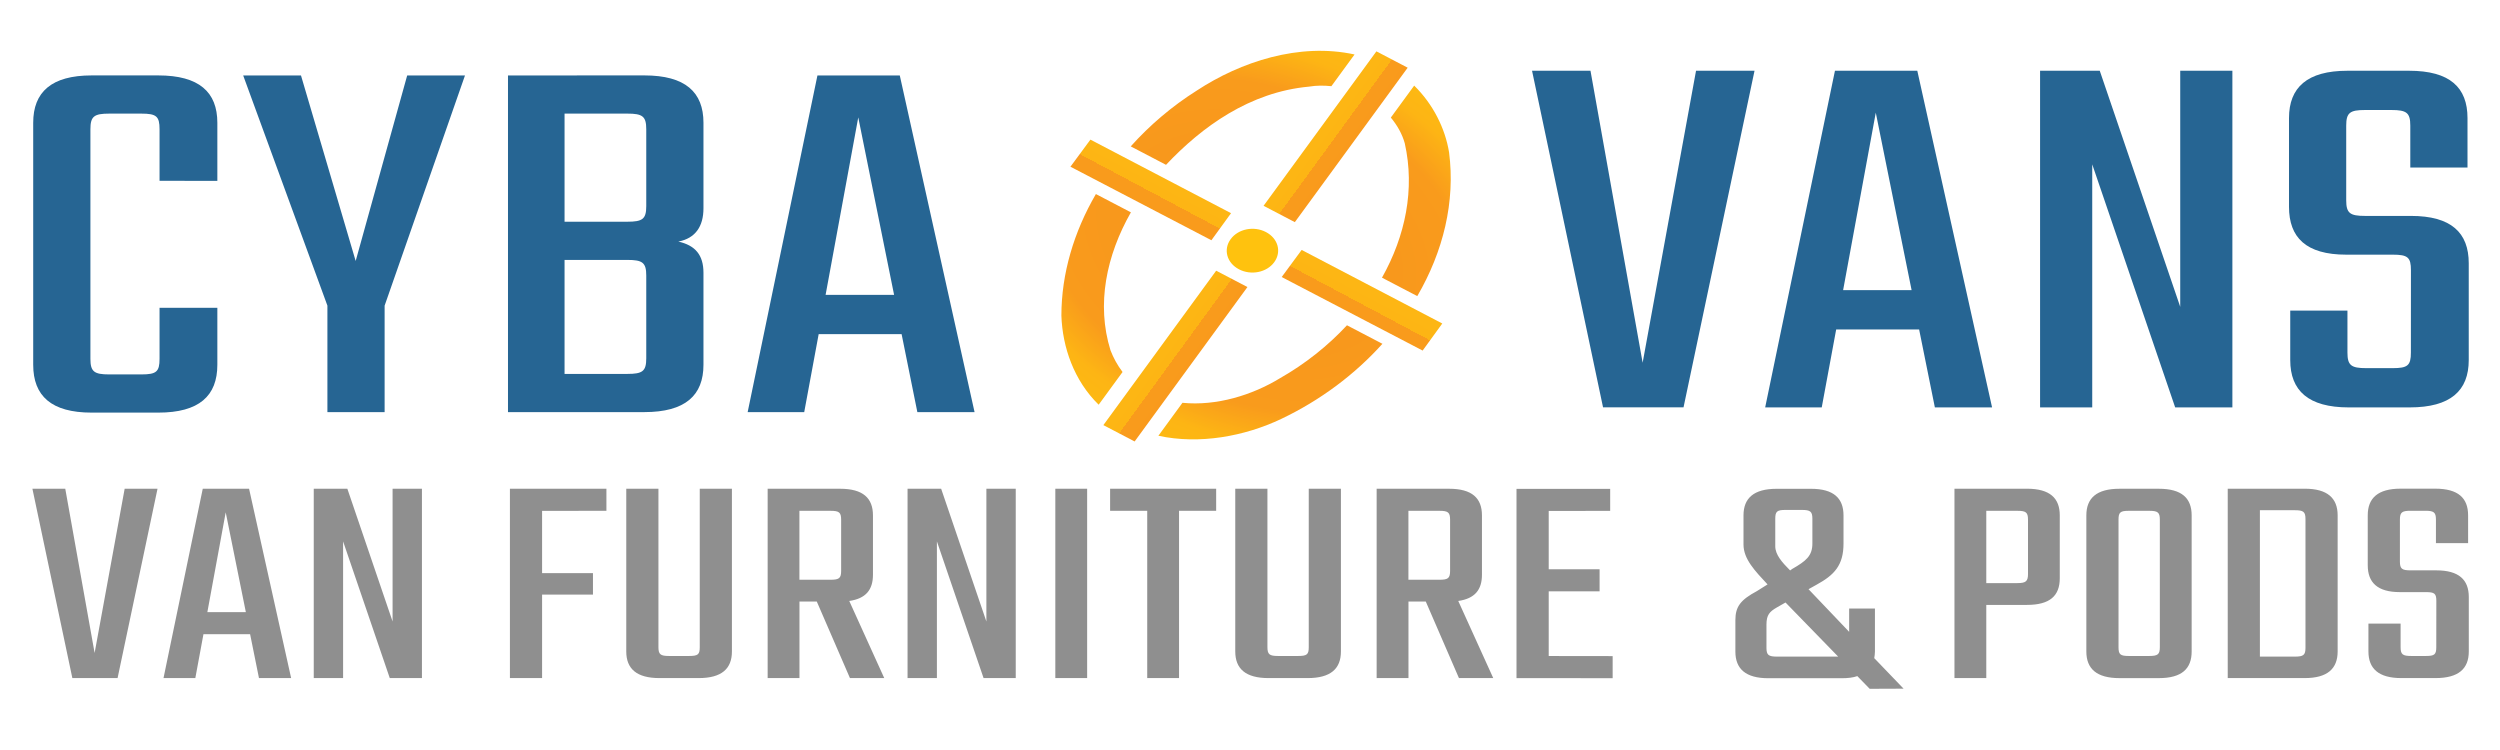 <svg xmlns:inkscape="http://www.inkscape.org/namespaces/inkscape" xmlns:sodipodi="http://sodipodi.sourceforge.net/DTD/sodipodi-0.dtd" xmlns:xlink="http://www.w3.org/1999/xlink" xmlns="http://www.w3.org/2000/svg" xmlns:svg="http://www.w3.org/2000/svg" width="400" height="120" viewBox="0 0 105.833 31.75" version="1.1" id="svg5" inkscape:version="1.3.1 (91b66b0783, 2023-11-16)" sodipodi:docname="cybavan_logo_2.svg" inkscape:export-filename="cybavan_logo_3.svg" inkscape:export-xdpi="120" inkscape:export-ydpi="120"><defs id="defs2"><linearGradient y2="810.807" y1="860.807" gradientTransform="translate(2029.239,-24.1)" x2="616.483" x1="616.483" gradientUnits="userSpaceOnUse" id="linearGradient6129"><stop id="stop6131" style="stop-color:#F7931D" offset="0"/><stop id="stop6133" style="stop-color:#F99B1C" offset="0.56"/><stop id="stop6135" style="stop-color:#FDB514" offset="0.694"/><stop id="stop6137" style="stop-color:#FFC20E" offset="1"/></linearGradient><linearGradient id="XMLID_91_-7-0-0-2" gradientUnits="userSpaceOnUse" x1="616.483" x2="616.483" gradientTransform="translate(2029.239,-24.1)" y1="860.807" y2="810.807"><stop offset="0" style="stop-color:#F7931D" id="stop3641-4-9-5-6"/><stop offset="0.5" style="stop-color:#F99B1C" id="stop3643-0-4-4-7"/><stop offset="0.5" style="stop-color:#FDB514" id="stop3645-948-8-7-4"/><stop offset="1" style="stop-color:#FFC20E" id="stop3647-824-8-2-0"/></linearGradient><radialGradient inkscape:collect="always" xlink:href="#linearGradient6129" id="radialGradient6454-5-4-2-1" gradientUnits="userSpaceOnUse" gradientTransform="matrix(-0.721,-1.069,-1.39,0.938,556.629,15.217)" cx="156.56" cy="217.525" fx="156.56" fy="217.525" r="18.252"/><radialGradient inkscape:collect="always" xlink:href="#linearGradient6129" id="radialGradient6466-3-5-5-6" gradientUnits="userSpaceOnUse" cx="-370.156" cy="-563.406" fx="-370.156" fy="-563.406" r="13.75"/><linearGradient inkscape:collect="always" xlink:href="#XMLID_91_-7-0-0-2" id="linearGradient1" gradientUnits="userSpaceOnUse" gradientTransform="matrix(-0.119,0.073,0.074,0.118,154.569,120.496)" x1="-294.077" y1="-472.781" x2="-68.536" y2="-472.781"/><linearGradient inkscape:collect="always" xlink:href="#XMLID_91_-7-0-0-2" id="linearGradient2" gradientUnits="userSpaceOnUse" gradientTransform="matrix(-0.119,0.073,0.074,0.118,154.569,120.496)" x1="-180.62" y1="-607.783" x2="-181.665" y2="-334.377"/></defs><g inkscape:label="Layer 1" inkscape:groupmode="layer" id="layer1" transform="translate(-2.117,-2.117)"><g id="g40" transform="matrix(1.938,0,0,1.938,-166.263,-357.245)"><g id="text1829-8-6-7-2-5-1-9-9" style="font-weight:bold;font-size:16.933px;line-height:1.25;font-family:Purista;-inkscape-font-specification:'Purista, Bold';fill:#266593;stroke-width:0.312" transform="scale(1.081,0.925)" aria-label="CYBA VANS"><path style="font-weight:normal;font-size:12.7px;font-family:Teko;-inkscape-font-specification:'Teko, Normal'" d="m 84.765,204.735 v -1.372 c 0,-0.724 -0.368,-1.118 -1.194,-1.118 h -1.346 c -0.813,0 -1.181,0.394 -1.181,1.118 v 5.715 c 0,0.737 0.368,1.13 1.181,1.13 h 1.346 c 0.826,0 1.194,-0.394 1.194,-1.13 v -1.346 h -1.168 v 1.206 c 0,0.305 -0.064,0.368 -0.368,0.368 h -0.648 c -0.305,0 -0.381,-0.064 -0.381,-0.368 v -5.423 c 0,-0.305 0.076,-0.368 0.381,-0.368 h 0.648 c 0.305,0 0.368,0.064 0.368,0.368 v 1.219 z m 5.004,-2.489 h -1.168 l -1.041,4.381 -1.105,-4.381 h -1.168 l 1.702,5.436 v 2.515 h 1.156 v -2.515 z m 0.869,0 v 7.95 h 2.756 c 0.826,0 1.194,-0.394 1.194,-1.118 v -2.172 c 0,-0.419 -0.165,-0.648 -0.508,-0.737 0.343,-0.076 0.508,-0.356 0.508,-0.787 v -2.019 c 0,-0.724 -0.368,-1.118 -1.194,-1.118 z m 2.794,6.68 c 0,0.305 -0.076,0.368 -0.381,0.368 h -1.27 v -2.692 h 1.27 c 0.305,0 0.381,0.064 0.381,0.368 z m 0,-3.594 c 0,0.305 -0.076,0.368 -0.381,0.368 h -1.27 v -2.553 h 1.27 c 0.305,0 0.381,0.064 0.381,0.368 z m 3.624,2.095 0.66,-4.191 0.724,4.191 z m 1.854,2.769 h 1.156 l -1.511,-7.95 h -1.664 l -1.41,7.95 h 1.143 l 0.292,-1.841 h 1.676 z" id="path63"/><path style="font-weight:normal;font-size:12.7px;font-family:Teko;-inkscape-font-specification:'Teko, Normal'" d="m 114.645,202.134 -1.079,6.896 -1.054,-6.896 h -1.181 l 1.435,7.95 h 1.626 l 1.435,-7.95 z m 2.972,5.182 0.66,-4.191 0.724,4.191 z m 1.854,2.769 h 1.156 l -1.511,-7.95 h -1.664 l -1.41,7.95 h 1.143 l 0.292,-1.841 h 1.676 z m 4.958,-7.95 v 5.575 l -1.626,-5.575 h -1.206 v 7.95 h 1.054 v -5.74 l 1.676,5.74 h 1.156 v -7.95 z m 4.661,6.655 c 0,0.305 -0.064,0.368 -0.368,0.368 h -0.533 c -0.305,0 -0.381,-0.064 -0.381,-0.368 v -0.991 h -1.156 v 1.168 c 0,0.724 0.368,1.118 1.181,1.118 h 1.232 c 0.826,0 1.194,-0.394 1.194,-1.118 v -2.286 c 0,-0.724 -0.356,-1.118 -1.168,-1.118 h -0.927 c -0.305,0 -0.381,-0.064 -0.381,-0.368 v -1.765 c 0,-0.305 0.076,-0.368 0.381,-0.368 h 0.533 c 0.305,0 0.381,0.064 0.381,0.368 v 0.991 h 1.156 v -1.168 c 0,-0.724 -0.356,-1.118 -1.181,-1.118 h -1.245 c -0.813,0 -1.181,0.394 -1.181,1.118 v 2.095 c 0,0.724 0.343,1.13 1.156,1.13 h 0.94 c 0.305,0 0.368,0.064 0.368,0.368 z" id="path64"/></g><g id="g9-9-0" transform="matrix(0.223,0,0,0.192,79.065,185.049)"><g id="g6922-7-4-47-4-0-8" transform="matrix(1.306,0,0,-1.304,-26.532,97.491)" style="stroke:none;stroke-width:0.62;stroke-miterlimit:4;stroke-dasharray:none;stroke-opacity:1" inkscape:export-xdpi="90.133003" inkscape:export-ydpi="90.133003"><path inkscape:connector-curvature="0" id="path4502-8-1-6-1-4-4-3-1-4" d="m 129.564,37.934 1.792,2.854 c -0.385,0.59 -0.686,1.232 -0.905,1.895 -1.077,4.021 -0.303,8.292 1.531,12.035 l -2.626,1.596 c -1.65,-3.297 -2.584,-6.937 -2.588,-10.6 0.079,-2.764 0.945,-5.676 2.796,-7.779 z m 4.479,-2.708 c 3.076,-0.782 6.47,-0.048 9.21,1.466 2.944,1.629 5.535,3.892 7.594,6.556 l -2.659,1.616 c -1.427,-1.787 -3.129,-3.365 -5.028,-4.621 -2.07,-1.469 -4.756,-2.439 -7.312,-2.142 z m 19.418,12.184 c 1.944,3.878 2.865,8.232 2.384,12.547 -0.292,2.08 -1.193,4.194 -2.616,5.818 l -1.752,-2.789 c 0.488,-0.682 0.858,-1.447 1.047,-2.25 0.77,-3.994 0.048,-8.082 -1.71,-11.717 z m -18.843,11.455 c 2.697,3.332 6.289,6.347 10.721,6.821 0.565,0.111 1.13,0.106 1.68,0.039 l 1.738,2.767 c -4.15,1.055 -8.551,-0.641 -11.829,-3.146 -1.877,-1.378 -3.538,-3.03 -4.958,-4.873 l 2.648,-1.61 z" style="fill:url(#radialGradient6454-5-4-2-1);fill-opacity:1;stroke:none;stroke-width:0.62;stroke-miterlimit:4;stroke-dasharray:none;stroke-opacity:1"/><path inkscape:connector-curvature="0" sodipodi:nodetypes="cccccccccc" id="path4504-9-52-4-04-4-3-9-64-6" d="m 140.722,48.2 -2.345,1.426 -8.46,-13.472 2.345,-1.426 z m 12.018,19.137 -2.345,1.426 -8.463,-13.475 2.345,-1.426 z" style="fill:url(#linearGradient1);fill-opacity:1;stroke:none;stroke-width:0.62;stroke-miterlimit:4;stroke-dasharray:none;stroke-opacity:1"/><path id="path4602-2-45-7-6-0" style="fill:url(#linearGradient2)" d="m 153.863,42.658 -10.572,6.416 1.498,2.363 10.547,-6.418 z m -15.844,9.625 -10.572,6.416 1.498,2.363 10.547,-6.418 z"/><path id="path6101-1-5-6-3-3-1" style="fill:url(#radialGradient6466-3-5-5-6)" transform="matrix(-0.119,0.073,0.074,0.118,138.742,144.877)" d="m -370.156,-577.148 c -7.635,0 -13.742,6.107 -13.742,13.742 0,7.635 6.107,13.742 13.742,13.742 7.635,0 13.742,-6.107 13.742,-13.742 0,-7.635 -6.107,-13.742 -13.742,-13.742 z"/></g></g><path style="font-size:7.142px;line-height:1.25;font-family:Teko;-inkscape-font-specification:'Teko, Normal';fill:#8f8f8f;stroke-width:0.175" d="m 82.892,212.006 -0.607,3.878 -0.593,-3.878 h -0.664 l 0.807,4.471 h 0.914 l 0.807,-4.471 z m 1.671,2.914 0.371,-2.357 0.407,2.357 z m 1.043,1.557 h 0.65 l -0.85,-4.471 h -0.936 l -0.793,4.471 h 0.643 l 0.164,-1.036 h 0.943 z m 2.7,-4.471 v 3.135 l -0.914,-3.135 h -0.679 v 4.471 h 0.593 v -3.228 l 0.943,3.228 h 0.65 v -4.471 z m 4.321,0.521 v -0.521 h -1.95 v 4.471 h 0.65 v -1.971 h 1.028 v -0.507 h -1.028 v -1.471 z m 1.886,-0.521 v 3.742 c 0,0.171 -0.036,0.207 -0.214,0.207 h -0.407 c -0.171,0 -0.214,-0.036 -0.214,-0.207 v -3.742 h -0.65 v 3.842 c 0,0.407 0.207,0.629 0.671,0.629 h 0.793 c 0.464,0 0.671,-0.221 0.671,-0.629 v -3.842 z m 2.014,0.521 h 0.629 c 0.171,0 0.214,0.036 0.214,0.207 v 1.214 c 0,0.171 -0.043,0.207 -0.214,0.207 h -0.629 z m 1.021,3.95 h 0.693 l -0.707,-1.821 c 0.336,-0.057 0.479,-0.264 0.479,-0.621 v -1.4 c 0,-0.407 -0.2,-0.629 -0.664,-0.629 h -1.464 v 4.471 h 0.643 v -1.807 h 0.35 z m 2.757,-4.471 v 3.135 l -0.914,-3.135 h -0.679 v 4.471 h 0.593 v -3.228 l 0.943,3.228 h 0.65 v -4.471 z m 1.393,0 v 4.471 h 0.643 v -4.471 z m 3.25,0 h -2.143 v 0.521 h 0.75 v 3.95 h 0.643 v -3.95 h 0.75 z m 1.871,0 v 3.742 c 0,0.171 -0.036,0.207 -0.214,0.207 h -0.407 c -0.171,0 -0.214,-0.036 -0.214,-0.207 v -3.742 h -0.65 v 3.842 c 0,0.407 0.207,0.629 0.671,0.629 h 0.793 c 0.464,0 0.671,-0.221 0.671,-0.629 v -3.842 z m 2.014,0.521 h 0.628 c 0.171,0 0.214,0.036 0.214,0.207 v 1.214 c 0,0.171 -0.043,0.207 -0.214,0.207 h -0.628 z m 1.021,3.95 h 0.693 l -0.707,-1.821 c 0.336,-0.057 0.479,-0.264 0.479,-0.621 v -1.4 c 0,-0.407 -0.2,-0.629 -0.664,-0.629 h -1.464 v 4.471 h 0.643 v -1.807 h 0.35 z m 1.814,-0.521 v -1.528 h 1.028 v -0.521 h -1.028 v -1.378 H 112.91 v -0.521 h -1.893 v 4.471 H 112.96 v -0.521 z m 4.614,0.014 c -0.171,0 -0.214,-0.036 -0.214,-0.207 v -0.55 c 0,-0.229 0.064,-0.307 0.214,-0.407 l 0.171,-0.114 1.064,1.278 z m -0.036,-3.257 c 0,-0.171 0.036,-0.207 0.207,-0.207 h 0.329 c 0.171,0 0.214,0.036 0.214,0.207 v 0.586 c 0,0.293 -0.129,0.414 -0.407,0.6 l -0.043,0.036 c -0.164,-0.193 -0.3,-0.371 -0.3,-0.571 z m 2.593,4.014 -0.593,-0.721 c 0.007,-0.05 0.014,-0.1 0.014,-0.157 v -1.014 h -0.521 v 0.55 l -0.821,-1.007 0.164,-0.107 c 0.357,-0.229 0.543,-0.457 0.543,-0.971 v -0.664 c 0,-0.407 -0.2,-0.629 -0.657,-0.629 h -0.693 c -0.464,0 -0.671,0.221 -0.671,0.629 v 0.686 c 0,0.343 0.229,0.621 0.486,0.943 l -0.214,0.157 c -0.329,0.207 -0.436,0.364 -0.436,0.686 v 0.743 c 0,0.407 0.207,0.629 0.664,0.629 h 1.486 c 0.121,0 0.229,-0.014 0.314,-0.05 l 0.25,0.3 z m 2.514,-2.707 c 0,0.171 -0.043,0.214 -0.214,0.214 h -0.629 v -1.707 h 0.629 c 0.171,0 0.214,0.036 0.214,0.207 z m -1.486,-2.014 v 4.471 h 0.643 v -1.728 h 0.821 c 0.464,0 0.664,-0.214 0.664,-0.629 v -1.486 c 0,-0.407 -0.2,-0.629 -0.664,-0.629 z m 4.15,3.742 c 0,0.171 -0.043,0.207 -0.214,0.207 h -0.414 c -0.171,0 -0.207,-0.036 -0.207,-0.207 v -3.014 c 0,-0.171 0.036,-0.207 0.207,-0.207 h 0.414 c 0.171,0 0.214,0.036 0.214,0.207 z m -0.814,-3.742 c -0.464,0 -0.671,0.221 -0.671,0.629 v 3.214 c 0,0.407 0.207,0.629 0.671,0.629 h 0.793 c 0.464,0 0.664,-0.221 0.664,-0.629 v -3.214 c 0,-0.407 -0.2,-0.629 -0.664,-0.629 z m 3.757,3.757 c 0,0.171 -0.043,0.207 -0.214,0.207 h -0.707 v -3.457 h 0.707 c 0.171,0 0.214,0.036 0.214,0.207 z m -1.571,-3.757 v 4.471 h 1.557 c 0.457,0 0.664,-0.221 0.664,-0.629 v -3.214 c 0,-0.407 -0.207,-0.629 -0.664,-0.629 z m 4.214,3.742 c 0,0.171 -0.036,0.207 -0.207,0.207 h -0.3 c -0.171,0 -0.214,-0.036 -0.214,-0.207 v -0.557 h -0.65 v 0.657 c 0,0.407 0.207,0.629 0.664,0.629 h 0.693 c 0.464,0 0.671,-0.221 0.671,-0.629 v -1.286 c 0,-0.407 -0.2,-0.629 -0.657,-0.629 h -0.521 c -0.171,0 -0.214,-0.036 -0.214,-0.207 v -0.993 c 0,-0.171 0.043,-0.207 0.214,-0.207 h 0.3 c 0.171,0 0.214,0.036 0.214,0.207 v 0.557 h 0.65 v -0.657 c 0,-0.407 -0.2,-0.629 -0.664,-0.629 h -0.7 c -0.457,0 -0.664,0.221 -0.664,0.629 v 1.178 c 0,0.407 0.193,0.636 0.65,0.636 h 0.529 c 0.171,0 0.207,0.036 0.207,0.207 z" id="text1829-8-6-7-2-5-1-9-9-4" transform="scale(1.081,0.925)" aria-label="VAN FURNITURE &amp; PODS"/></g></g></svg>